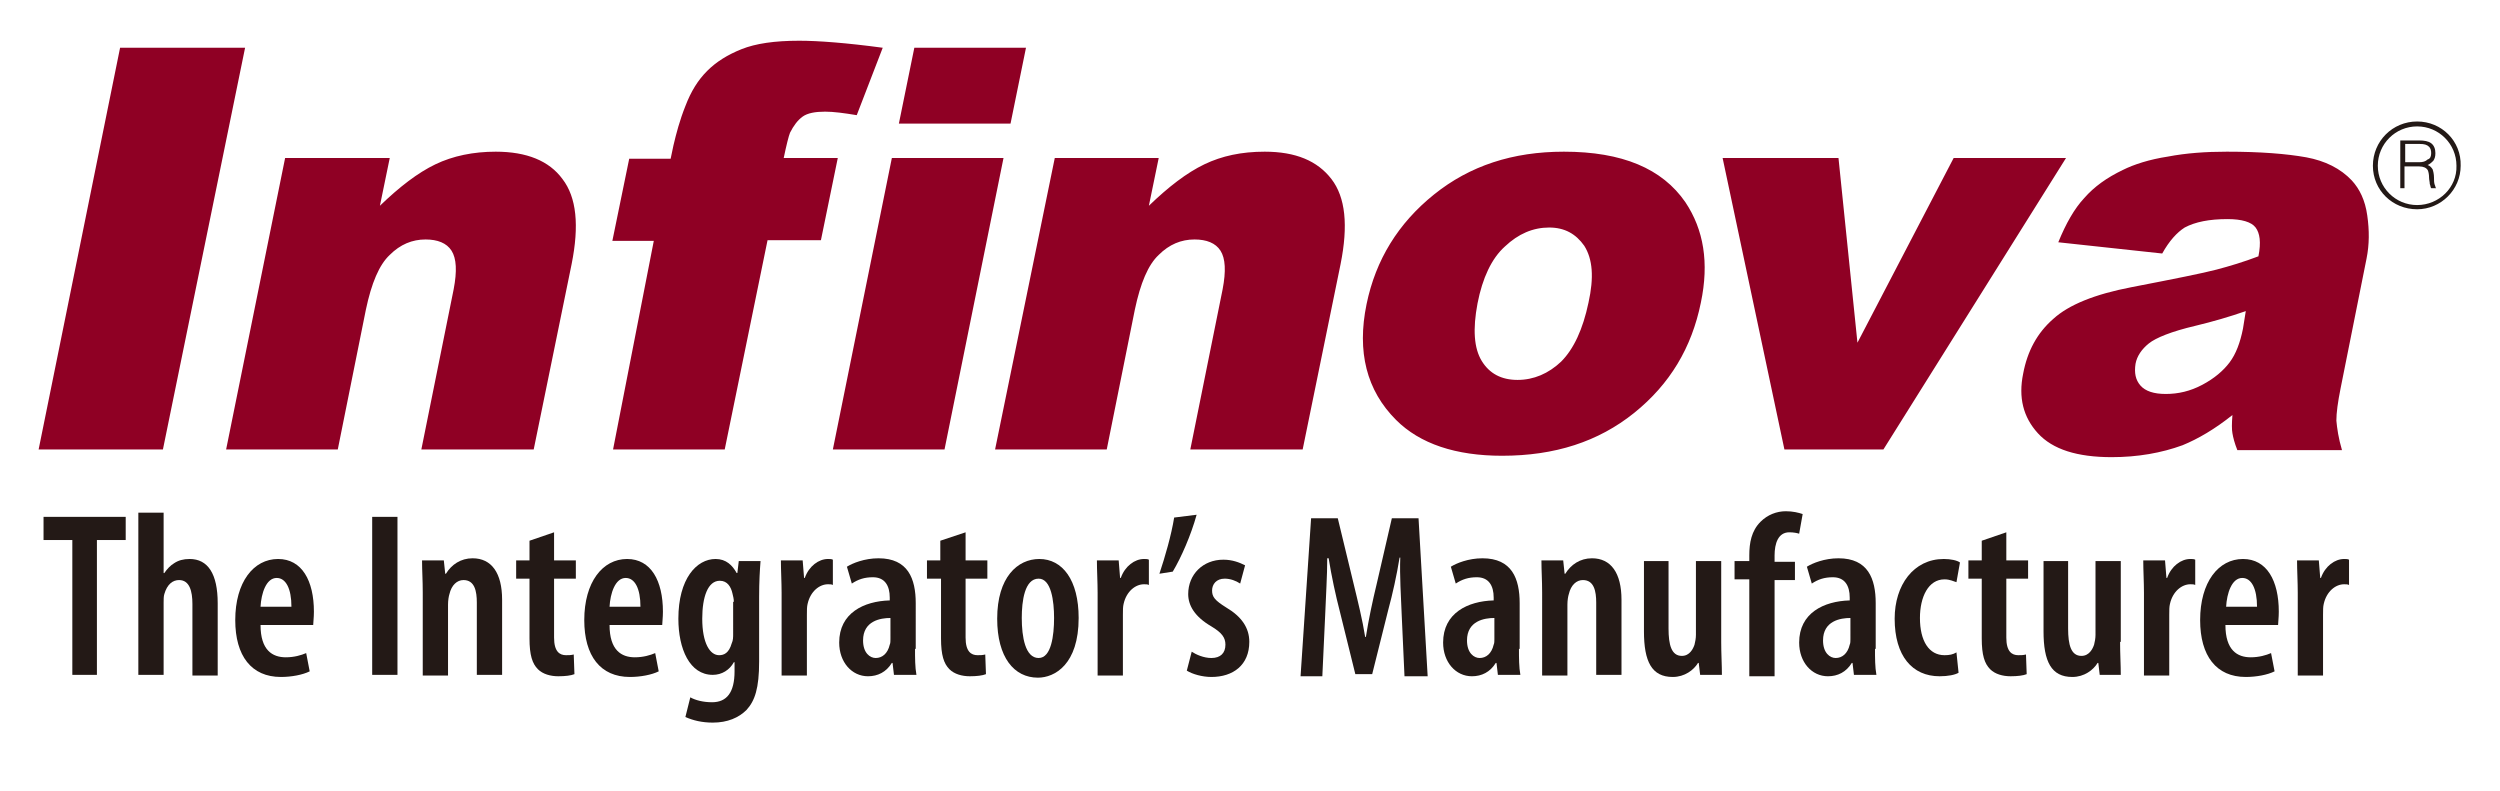 <?xml version="1.0" encoding="utf-8"?>
<!-- Generator: Adobe Illustrator 22.1.0, SVG Export Plug-In . SVG Version: 6.00 Build 0)  -->
<svg version="1.1" id="Layer_1" xmlns="http://www.w3.org/2000/svg" xmlns:xlink="http://www.w3.org/1999/xlink" x="0px" y="0px"
	 viewBox="0 0 356 112.6" style="enable-background:new 0 0 356 112.6;" xml:space="preserve">
<style type="text/css">
	.st0{fill:#8F0024;}
	.st1{fill:#231916;}
	.st2{fill:none;}
</style>
<g>
	<path class="st0" d="M17.1,6.8L5.5,64h17.7L34.9,6.8H17.1z M70.6,21.6c-3.2,0-6.1,0.6-8.6,1.8c-2.5,1.2-5.1,3.2-7.9,5.9l1.4-6.8
		H40.6L32.2,64h15.9l4-19.9c0.8-3.8,1.9-6.4,3.4-7.8c1.5-1.5,3.2-2.2,5.1-2.2c1.7,0,3,0.5,3.7,1.6c0.7,1.1,0.8,2.9,0.3,5.5L60,64h16
		l5.4-26.4c1.1-5.5,0.7-9.5-1.3-12.1C78.2,22.9,75,21.6,70.6,21.6 M111.6,22.5c0.4-1.9,0.7-3.1,0.9-3.6c0.5-1,1.1-1.8,1.8-2.3
		c0.7-0.5,1.8-0.7,3.2-0.7c1.2,0,2.7,0.2,4.5,0.5l3.7-9.6c-5.2-0.7-9.2-1-11.9-1c-3.5,0-6.2,0.4-8.2,1.2c-2,0.8-3.6,1.8-4.9,3.1
		c-1.3,1.3-2.3,2.9-3.1,5c-0.8,2-1.3,3.9-1.7,5.6l-0.4,1.9h-5.9l-2.4,11.7h5.9L87.3,64h15.9l6.1-29.8h7.6l2.4-11.7H111.6z M127,22.5
		L118.6,64h15.9l8.4-41.5H127z M146.1,6.8h-15.9L128,17.6h15.9L146.1,6.8z M180.1,21.6c-3.3,0-6.1,0.6-8.6,1.8
		c-2.5,1.2-5.1,3.2-7.9,5.9l1.4-6.8h-14.8L141.7,64h15.9l4-19.9c0.8-3.8,1.9-6.4,3.4-7.8c1.5-1.5,3.2-2.2,5.1-2.2
		c1.7,0,3,0.5,3.7,1.6c0.7,1.1,0.8,2.9,0.3,5.5L169.5,64h16l5.4-26.4c1.1-5.5,0.7-9.5-1.3-12.1C187.6,22.9,184.5,21.6,180.1,21.6
		 M222.7,21.6c-7.3,0-13.4,2-18.5,6.1c-5.1,4.1-8.3,9.3-9.6,15.6c-1.4,6.8,0,12.3,4.2,16.5c3.4,3.4,8.5,5.1,15.1,5.1
		c7.5,0,13.7-2,18.8-6.1c5.1-4.1,8.2-9.3,9.5-15.7c1.2-5.7,0.4-10.4-2.2-14.3C236.7,24,231,21.6,222.7,21.6 M226.2,43.1
		c-0.8,3.8-2.1,6.6-3.9,8.4c-1.8,1.7-3.9,2.6-6.2,2.6c-2.3,0-4-0.9-5.1-2.7c-1.1-1.8-1.3-4.5-0.6-8.2c0.7-3.6,2-6.4,3.9-8.1
		c1.9-1.8,4-2.7,6.3-2.7c2.2,0,3.8,0.9,5,2.6C226.8,36.9,227,39.5,226.2,43.1 M278.2,22.5l-13.7,26.3l-2.7-26.3h-16.5l8.8,41.5h14.1
		l26-41.5H278.2z M337,36.8c0.4-2,0.4-4,0.1-6.1c-0.3-2.2-1.1-3.8-2.2-5c-1.6-1.7-3.8-2.8-6.5-3.3c-2.8-0.5-6.5-0.8-11.3-0.8
		c-3,0-5.8,0.2-8.4,0.7c-2.6,0.4-4.8,1.1-6.4,1.9c-2.3,1.1-4.1,2.4-5.5,4c-1.4,1.5-2.6,3.6-3.7,6.3l14.8,1.6c1-1.8,2.1-3,3.2-3.7
		c1.5-0.8,3.5-1.2,6.1-1.2c2,0,3.4,0.4,4,1.2c0.6,0.8,0.8,2.1,0.4,4.1c-2.1,0.8-4.1,1.4-6,1.9c-1.9,0.5-5.9,1.3-12.1,2.5
		c-5.2,1-8.9,2.5-11.1,4.5c-2.3,2-3.7,4.6-4.3,7.8c-0.7,3.4,0,6.2,2.1,8.5c2.1,2.3,5.6,3.4,10.5,3.4c3.7,0,7.1-0.6,10.1-1.7
		c2.2-0.9,4.6-2.3,7.1-4.3c-0.1,1.2-0.1,2.1,0,2.6c0.1,0.6,0.3,1.4,0.7,2.4h14.9c-0.5-1.7-0.7-3.1-0.8-4.2c0-1.1,0.2-2.6,0.6-4.6
		L337,36.8z M319.4,46.8c-0.4,2-1,3.6-1.9,4.8c-0.9,1.2-2.2,2.3-3.9,3.2c-1.7,0.9-3.4,1.3-5.2,1.3c-1.7,0-2.9-0.4-3.6-1.2
		c-0.7-0.8-0.9-1.8-0.7-3.1c0.2-1.1,0.9-2.1,1.9-2.9c1-0.8,3.2-1.7,6.6-2.5c2.5-0.6,4.9-1.3,7.2-2.1L319.4,46.8z"/>
	<path class="st1" d="M346.9,26.8h-0.7c-0.1-0.1-0.1-0.4-0.2-0.6c0-0.3-0.1-0.6-0.1-0.9c0-0.5-0.1-0.9-0.2-1.1
		c-0.2-0.3-0.6-0.5-1.2-0.5h-2.1v3.1h-0.6V20h2.7c0.7,0,1.3,0.1,1.7,0.4c0.4,0.3,0.6,0.8,0.6,1.4c0,0.5-0.1,0.8-0.3,1.1
		c-0.2,0.2-0.4,0.4-0.8,0.6c0.3,0.1,0.5,0.3,0.7,0.6c0.1,0.3,0.2,0.7,0.2,1.2c0,0.4,0,0.7,0.1,1C346.8,26.5,346.8,26.7,346.9,26.8
		L346.9,26.8z M346.2,21.8c0-0.4-0.1-0.7-0.3-0.9c-0.3-0.3-0.7-0.4-1.3-0.4h-2.1v2.6h2c0.5,0,0.9-0.1,1.2-0.4
		C346.1,22.6,346.2,22.2,346.2,21.8"/>
	<path class="st1" d="M344.2,17.3c-3.5,0-6.3,2.8-6.3,6.3c0,3.5,2.8,6.2,6.3,6.2c3.4,0,6.2-2.8,6.2-6.2
		C350.5,20.1,347.7,17.3,344.2,17.3 M344.2,29.2c-3.1,0-5.6-2.5-5.6-5.6c0-3.1,2.5-5.6,5.6-5.6c3.1,0,5.6,2.5,5.6,5.6
		C349.9,26.7,347.3,29.2,344.2,29.2"/>
	<polygon class="st1" points="10.3,76.9 6.2,76.9 6.2,73.6 17.9,73.6 17.9,76.9 13.8,76.9 13.8,96.1 10.3,96.1 	"/>
	<path class="st1" d="M19.7,73h3.6v8.6h0.1c0.4-0.6,0.9-1.1,1.4-1.4c0.6-0.4,1.3-0.6,2.2-0.6c2.6,0,4,2.1,4,6.3v10.3h-3.6V86
		c0-1.8-0.4-3.4-1.9-3.4c-0.9,0-1.7,0.6-2.1,2c-0.1,0.3-0.1,0.8-0.1,1.2v10.3h-3.6V73z"/>
	<path class="st1" d="M37.1,89c0,3.6,1.7,4.6,3.6,4.6c1.2,0,2.2-0.3,2.9-0.6l0.5,2.6c-1,0.5-2.6,0.8-4.1,0.8c-4.2,0-6.5-3-6.5-8.1
		c0-5.4,2.6-8.7,6.1-8.7c3.4,0,5.1,3.1,5.1,7.5c0,0.9-0.1,1.5-0.1,1.9H37.1z M41.5,86.4c0-2.6-0.8-4.1-2.1-4.1
		c-1.5,0-2.2,2.2-2.3,4.1H41.5z"/>
	<rect x="53" y="73.6" class="st1" width="3.6" height="22.5"/>
	<path class="st1" d="M60.2,84.4c0-1.8-0.1-3.1-0.1-4.6h3.1l0.2,1.9h0.1c0.8-1.3,2.1-2.2,3.8-2.2c2.7,0,4.2,2.1,4.2,5.9v10.7h-3.6
		V85.8c0-1.6-0.3-3.2-1.9-3.2c-0.9,0-1.7,0.7-2,2c-0.1,0.3-0.2,0.9-0.2,1.5v10.1h-3.6V84.4z"/>
	<path class="st1" d="M78.9,75.8v4H82v2.6h-3.1v8.4c0,2,0.8,2.5,1.7,2.5c0.4,0,0.7,0,1.1-0.1l0.1,2.8c-0.5,0.2-1.3,0.3-2.3,0.3
		c-1.1,0-2.2-0.3-2.9-1c-0.8-0.8-1.2-2-1.2-4.4v-8.5h-1.9v-2.6h1.9v-2.8L78.9,75.8z"/>
	<path class="st1" d="M86.8,89c0,3.6,1.7,4.6,3.6,4.6c1.2,0,2.2-0.3,2.9-0.6l0.5,2.6c-1,0.5-2.6,0.8-4.1,0.8c-4.2,0-6.5-3-6.5-8.1
		c0-5.4,2.6-8.7,6.1-8.7c3.4,0,5.1,3.1,5.1,7.5c0,0.9-0.1,1.5-0.1,1.9H86.8z M91.2,86.4c0-2.6-0.8-4.1-2.1-4.1
		c-1.5,0-2.2,2.2-2.3,4.1H91.2z"/>
	<path class="st1" d="M108.1,94.2c0,3.8-0.6,5.6-1.8,6.9c-1.1,1.1-2.7,1.8-4.8,1.8c-1.5,0-2.8-0.3-3.9-0.8l0.7-2.8
		c0.7,0.4,1.8,0.7,3.1,0.7c2.1,0,3.2-1.4,3.2-4.4v-1.3h-0.1c-0.6,1.1-1.7,1.8-3,1.8c-3.3,0-4.9-3.7-4.9-8c0-5.7,2.6-8.5,5.3-8.5
		c1.5,0,2.4,0.9,3,2h0.1l0.2-1.7h3.1c-0.1,1.3-0.2,2.9-0.2,5.1V94.2z M104.5,85.7c0-0.4-0.1-0.8-0.2-1.2c-0.2-0.9-0.7-1.8-1.8-1.8
		c-1.7,0-2.5,2.3-2.5,5.4c0,3.5,1.1,5.2,2.4,5.2c0.7,0,1.4-0.3,1.8-1.7c0.2-0.4,0.2-0.9,0.2-1.3V85.7z"/>
	<path class="st1" d="M111.3,84.4c0-1.5-0.1-3.2-0.1-4.6h3.1l0.2,2.5h0.1c0.6-1.7,2-2.7,3.3-2.7c0.3,0,0.5,0,0.7,0.1v3.6
		c-0.2-0.1-0.4-0.1-0.7-0.1c-1.2,0-2.5,1-2.9,2.8c-0.1,0.4-0.1,0.9-0.1,1.6v8.6h-3.6V84.4z"/>
	<path class="st1" d="M130.3,92.4c0,1.3,0,2.6,0.2,3.7h-3.2l-0.2-1.7H127c-0.8,1.3-2,1.9-3.4,1.9c-2.3,0-4.1-2-4.1-4.8
		c0-4.2,3.5-5.9,7.2-6v-0.4c0-1.7-0.7-2.9-2.4-2.9c-1.2,0-2.1,0.3-3,0.9l-0.7-2.4c0.8-0.5,2.5-1.2,4.5-1.2c4.2,0,5.3,2.9,5.3,6.4
		V92.4z M126.8,88c-1.4,0-3.9,0.4-3.9,3.2c0,1.8,1,2.5,1.8,2.5c0.9,0,1.7-0.6,2-1.9c0.1-0.2,0.1-0.5,0.1-0.8V88z"/>
	<path class="st1" d="M137.5,75.8v4h3.1v2.6h-3.1v8.4c0,2,0.8,2.5,1.7,2.5c0.4,0,0.7,0,1.1-0.1l0.1,2.8c-0.5,0.2-1.3,0.3-2.3,0.3
		c-1.1,0-2.2-0.3-2.9-1c-0.8-0.8-1.2-2-1.2-4.4v-8.5H132v-2.6h1.9v-2.8L137.5,75.8z"/>
	<path class="st1" d="M153.6,88c0,6.6-3.4,8.5-5.8,8.5c-3.4,0-5.8-2.9-5.8-8.4c0-5.9,2.9-8.5,6-8.5C151.3,79.6,153.6,82.6,153.6,88
		 M145.5,88c0,2.7,0.5,5.7,2.4,5.7c1.8,0,2.2-3.2,2.2-5.7c0-2.4-0.4-5.6-2.2-5.6C145.9,82.4,145.5,85.6,145.5,88"/>
	<path class="st1" d="M156.3,84.4c0-1.5-0.1-3.2-0.1-4.6h3.1l0.2,2.5h0.1c0.6-1.7,2-2.7,3.3-2.7c0.3,0,0.5,0,0.7,0.1v3.6
		c-0.2-0.1-0.4-0.1-0.7-0.1c-1.2,0-2.5,1-2.9,2.8c-0.1,0.4-0.1,0.9-0.1,1.6v8.6h-3.6V84.4z"/>
	<path class="st1" d="M170.4,73.3c-0.8,2.9-2.2,6.1-3.4,8.1l-1.9,0.3c0.8-2.4,1.7-5.5,2.1-8L170.4,73.3z"/>
	<path class="st1" d="M169.7,92.8c0.6,0.4,1.7,0.9,2.8,0.9c1.3,0,2-0.7,2-1.9c0-1-0.5-1.7-2-2.6c-2.4-1.4-3.3-3-3.3-4.6
		c0-2.8,2.1-4.9,5-4.9c1.3,0,2.3,0.4,3.1,0.8l-0.7,2.6c-0.6-0.4-1.4-0.7-2.2-0.7c-1.2,0-1.8,0.8-1.8,1.7c0,0.9,0.4,1.4,2,2.4
		c2.2,1.3,3.3,2.9,3.3,4.9c0,3.3-2.3,5-5.4,5c-1.3,0-2.7-0.4-3.5-0.9L169.7,92.8z"/>
	<path class="st1" d="M199.6,87.5c-0.1-2.5-0.3-5.6-0.2-8.1h-0.1c-0.4,2.5-1,5.2-1.6,7.4l-2.3,9.2h-2.4l-2.2-8.9
		c-0.6-2.3-1.2-5.1-1.6-7.6H189c0,2.5-0.2,5.5-0.3,8.2l-0.4,8.6h-3.1l1.5-22.5h3.8l2.2,9.1c0.7,2.9,1.3,5.3,1.7,7.8h0.1
		c0.4-2.5,0.9-4.9,1.6-7.8l2.1-9.1h3.8l1.3,22.5H200L199.6,87.5z"/>
	<path class="st1" d="M216.3,92.4c0,1.3,0,2.6,0.2,3.7h-3.2l-0.2-1.7H213c-0.8,1.3-2,1.9-3.4,1.9c-2.3,0-4.1-2-4.1-4.8
		c0-4.2,3.5-5.9,7.2-6v-0.4c0-1.7-0.7-2.9-2.4-2.9c-1.2,0-2.1,0.3-3,0.9l-0.7-2.4c0.8-0.5,2.5-1.2,4.5-1.2c4.2,0,5.3,2.9,5.3,6.4
		V92.4z M212.8,88c-1.4,0-3.9,0.4-3.9,3.2c0,1.8,1,2.5,1.8,2.5c0.9,0,1.7-0.6,2-1.9c0.1-0.2,0.1-0.5,0.1-0.8V88z"/>
	<path class="st1" d="M219.6,84.4c0-1.8-0.1-3.1-0.1-4.6h3.1l0.2,1.9h0.1c0.8-1.3,2.1-2.2,3.8-2.2c2.7,0,4.2,2.1,4.2,5.9v10.7h-3.6
		V85.8c0-1.6-0.3-3.2-1.9-3.2c-0.9,0-1.7,0.7-2,2c-0.1,0.3-0.2,0.9-0.2,1.5v10.1h-3.6V84.4z"/>
	<path class="st1" d="M245.1,91.4c0,1.7,0.1,3.3,0.1,4.7h-3.1l-0.2-1.7h-0.1c-0.6,1-1.9,2-3.6,2c-3,0-4.1-2.2-4.1-6.5V79.9h3.5v9.6
		c0,2.3,0.4,3.9,1.9,3.9c1.1,0,1.6-1,1.8-1.6c0.1-0.4,0.2-0.9,0.2-1.4V79.9h3.6V91.4z"/>
	<path class="st1" d="M249.1,96.1V82.5H247v-2.6h2.1v-0.8c0-1.8,0.3-3.5,1.6-4.8c1-1,2.3-1.5,3.6-1.5c1,0,1.8,0.2,2.4,0.4l-0.5,2.8
		c-0.3-0.1-0.8-0.2-1.4-0.2c-1.6,0-2.1,1.6-2.1,3.3v0.9h2.9v2.6h-2.9v13.7H249.1z"/>
	<path class="st1" d="M267,92.4c0,1.3,0,2.6,0.2,3.7H264l-0.2-1.7h-0.1c-0.8,1.3-2,1.9-3.4,1.9c-2.3,0-4.1-2-4.1-4.8
		c0-4.2,3.5-5.9,7.2-6v-0.4c0-1.7-0.7-2.9-2.4-2.9c-1.2,0-2.1,0.3-3,0.9l-0.7-2.4c0.8-0.5,2.5-1.2,4.5-1.2c4.2,0,5.3,2.9,5.3,6.4
		V92.4z M263.5,88c-1.4,0-3.9,0.4-3.9,3.2c0,1.8,1,2.5,1.8,2.5c0.9,0,1.7-0.6,2-1.9c0.1-0.2,0.1-0.5,0.1-0.8V88z"/>
	<path class="st1" d="M278.9,95.8c-0.5,0.3-1.5,0.5-2.7,0.5c-3.9,0-6.4-2.9-6.4-8.2c0-4.8,2.7-8.5,7-8.5c1,0,1.9,0.2,2.3,0.5
		l-0.5,2.8c-0.4-0.1-0.9-0.4-1.7-0.4c-2.3,0-3.5,2.5-3.5,5.5c0,3.3,1.3,5.3,3.5,5.3c0.7,0,1.2-0.1,1.7-0.4L278.9,95.8z"/>
	<path class="st1" d="M285.7,75.8v4h3.1v2.6h-3.1v8.4c0,2,0.8,2.5,1.7,2.5c0.4,0,0.7,0,1.1-0.1l0.1,2.8c-0.5,0.2-1.3,0.3-2.3,0.3
		c-1.1,0-2.2-0.3-2.9-1c-0.8-0.8-1.2-2-1.2-4.4v-8.5h-1.9v-2.6h1.9v-2.8L285.7,75.8z"/>
	<path class="st1" d="M301.9,91.4c0,1.7,0.1,3.3,0.1,4.7H299l-0.2-1.7h-0.1c-0.6,1-1.9,2-3.6,2c-3,0-4.1-2.2-4.1-6.5V79.9h3.5v9.6
		c0,2.3,0.4,3.9,1.9,3.9c1.1,0,1.6-1,1.8-1.6c0.1-0.4,0.2-0.9,0.2-1.4V79.9h3.6V91.4z"/>
	<path class="st1" d="M305.3,84.4c0-1.5-0.1-3.2-0.1-4.6h3.1l0.2,2.5h0.1c0.6-1.7,2-2.7,3.3-2.7c0.3,0,0.5,0,0.7,0.1v3.6
		c-0.2-0.1-0.4-0.1-0.7-0.1c-1.2,0-2.5,1-2.9,2.8c-0.1,0.4-0.1,0.9-0.1,1.6v8.6h-3.6V84.4z"/>
	<path class="st1" d="M316.9,89c0,3.6,1.7,4.6,3.6,4.6c1.2,0,2.2-0.3,2.9-0.6l0.5,2.6c-1,0.5-2.6,0.8-4.1,0.8c-4.2,0-6.5-3-6.5-8.1
		c0-5.4,2.6-8.7,6.1-8.7c3.4,0,5.1,3.1,5.1,7.5c0,0.9-0.1,1.5-0.1,1.9H316.9z M321.4,86.4c0-2.6-0.8-4.1-2.1-4.1
		c-1.5,0-2.2,2.2-2.3,4.1H321.4z"/>
	<path class="st1" d="M327.2,84.4c0-1.5-0.1-3.2-0.1-4.6h3.1l0.2,2.5h0.1c0.6-1.7,2-2.7,3.3-2.7c0.3,0,0.5,0,0.7,0.1v3.6
		c-0.2-0.1-0.4-0.1-0.7-0.1c-1.2,0-2.5,1-2.9,2.8c-0.1,0.4-0.1,0.9-0.1,1.6v8.6h-3.6V84.4z"/>
	<rect x="5.5" y="5.8" class="st2" width="345" height="97.1"/>
</g>
</svg>

